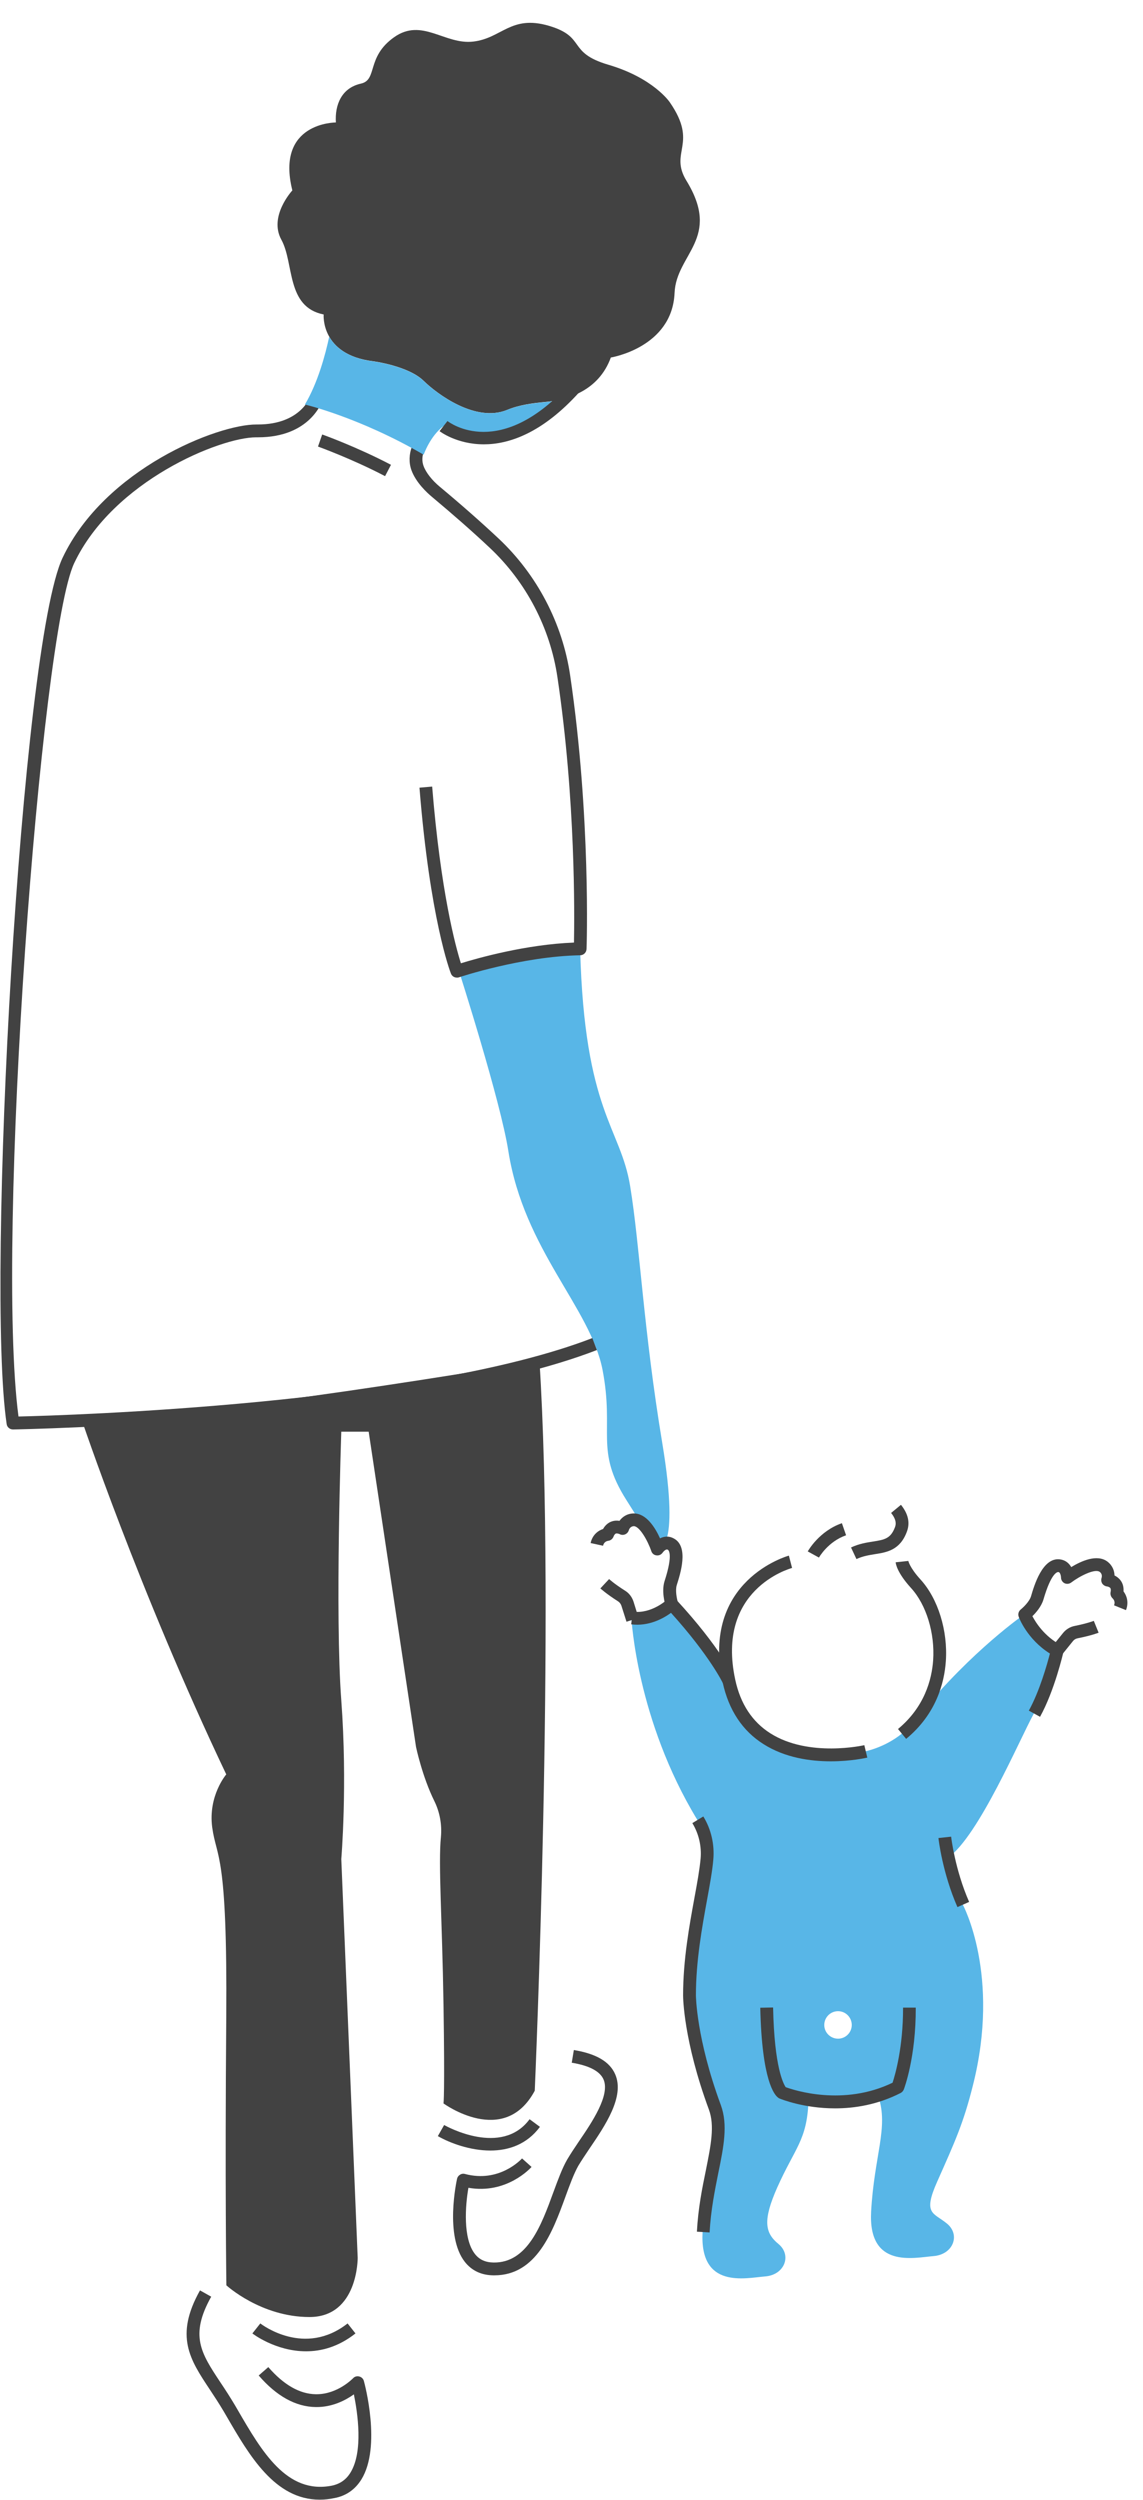 <svg version="1.2" xmlns="http://www.w3.org/2000/svg" viewBox="0 0 927 2027" width="927" height="2027">
	<title>&lt;Group&gt;</title>
	<style>
		.s0 { fill: #58b6e7 } 
		.s1 { fill: #424242 } 
		.s2 { fill: none;stroke: #424242;stroke-linejoin: round;stroke-width: 1.5 } 
	</style>
	<g id="&lt;Group&gt;">
		<g id="&lt;Group&gt;">
			<g id="&lt;Group&gt;">
				<g id="&lt;Group&gt;">
					<path id="&lt;Compound Path&gt;" fill-rule="evenodd" class="s0" d="m768.8 1506.4l-0.2 0.1c2.3 10.2 6.1 24 12.2 37.8 0 0 31 56.9 8.2 146.9-7.6 30.3-14.4 45.2-28.9 77.8-11.9 26.7-3 25 8 34.1 10.9 9 5.1 25-11 26.3-16.1 1.3-53.1 10.3-50.6-36.1 2.5-45.5 14.3-68.3 5.9-93.1-32 9.6-56.7 3.8-56.7 3.8-1.3 31.6-10.9 37.4-25.4 69.9-11.8 26.7-9.9 36.7 1.1 45.7 10.9 9 5.1 25.1-11 26.3-16.1 1.3-53.1 10.3-50.6-36 2.5-45.6 17.9-76.3 9.5-101.2-20.6-60.8-20.6-90.7-20.6-90.7 0.3-20.7 11.9-84.9 14.2-110.5 1-11.2-1.6-22.4-7.4-31.9-49.3-81.1-53.4-163.6-53.4-163.6 17.9 2.4 32.1-11.3 32.1-11.3 35.3 38.3 46.5 62.4 46.5 62.4 17 79.2 111 57 111 57 0 0 15.4-2.9 29.4-14.1 5.5-4.4 10-9.3 13.9-14.5l1.4-1.9c42-51.4 84.1-80.4 84.1-80.4 0 0 6.8 18.4 26.5 29 0 0-7.1 30.7-18.6 51.4-11.4 20.7-44.8 99.5-69.6 116.8zm-78 135.6c0-6.2-5-11.2-11.1-11.2-6.2 0-11.2 5-11.2 11.2 0 6.1 5 11.1 11.2 11.1 6.1 0 11.1-5 11.1-11.1z"/>
				</g>
			</g>
		</g>
		<g id="&lt;Group&gt;">
			<g id="&lt;Group&gt;">
				<g id="&lt;Group&gt;">
					<path id="&lt;Path&gt;" class="s1" d="m65.7 1149.6c0 0 46.8 140 117.8 289.2 0 0-14.8 17.2-11.4 42.9 3.5 25.7 12.4 18.9 11.4 154.4-1.1 135.4 0.1 217 0.1 217 0 0 28 25.7 67.4 25.7 39.5 0 39.1-48 39.1-48l-13.3-323.4c0 0 5.1-60 0-128.6-5.2-68.6 0-217.9 0-217.9h22.2l38.4 255.6c0 0 5 24 14.9 44 4.4 9 6.2 19 5.3 29-2.2 21.9 1 66.2 2.1 136.3 1.1 72.4 0 79.8 0 79.8 0 0 49.2 36 74-10.3 0 0 17-387 3.8-591.9 0 0-293 50.2-371.8 46.2z"/>
				</g>
			</g>
		</g>
		<g id="&lt;Group&gt;">
			<g id="&lt;Group&gt;">
				<g id="&lt;Group&gt;">
					<path id="&lt;Path&gt;" class="s0" d="m372.3 787.6c0 0 33.7 105.2 40 145.9 12.7 80.2 66.6 126.8 76.4 177.4 9.7 50.5-6.5 64.7 19.3 105.4 25.7 40.7 25.1 39.8 25.1 39.8 0 0 19.2 5.5 4-86.1-15.2-91.6-18.1-159.6-26-208-7.8-48.3-37.1-59.9-40.6-192.6 0 0-47.2 0.4-98.2 18.2z"/>
				</g>
			</g>
		</g>
		<g id="&lt;Group&gt;">
			<g id="&lt;Group&gt;">
				<g id="&lt;Group&gt;">
					<path id="&lt;Path&gt;" class="s2" d=""/>
				</g>
			</g>
		</g>
		<g id="&lt;Group&gt;">
			<g id="&lt;Group&gt;">
				<g id="&lt;Group&gt;">
					<path id="&lt;Path&gt;" class="s2" d=""/>
				</g>
			</g>
		</g>
		<g id="&lt;Group&gt;">
			<g id="&lt;Group&gt;">
				<g id="&lt;Group&gt;">
					<path id="&lt;Path&gt;" class="s1" d="m843.5 1392.1l-9.1-5c8.7-15.7 14.9-37.7 17.1-46.3-18.5-11.6-25.1-29.1-25.3-29.8-0.8-2.1-0.1-4.5 1.6-5.9 1.9-1.5 7.1-6.4 8.4-10.8 2.5-8.6 9.2-31.4 23.2-29.9 4.5 0.5 7.5 3 9.4 6.3 7.9-4.8 20.8-10.8 29.3-4.5 4.3 3.3 5.7 7.6 5.8 11.3 1.7 0.8 3.5 2.1 4.9 4 1.4 1.8 2.7 4.7 2.4 8.9 2.5 3.3 4.5 8.7 2 15.2l-9.7-3.9c1.3-3.1-0.6-5.1-1.2-5.7-1.3-1.2-2-3.2-1.6-5 0.2-0.9 0.4-2.5-0.2-3.3-0.6-0.8-2.1-1.3-2.7-1.3-1.6-0.2-3-1.1-3.9-2.4-0.8-1.4-1-3-0.5-4.5 0.2-0.7 0.8-3.2-1.5-4.9-3.8-2.9-16.1 3.3-23.1 8.6-1.6 1.2-3.7 1.4-5.4 0.6-1.8-0.9-2.9-2.7-2.9-4.7 0 0-0.2-4.2-2.2-4.4-0.6 0-5.6 0.1-12.1 22.5-1.7 5.5-5.9 10.4-8.9 13.3 2.8 5.3 9.7 16.2 22.6 23.2 2.1 1.1 3.2 3.4 2.6 5.7-0.3 1.3-7.3 31.6-19 52.7z"/>
				</g>
			</g>
		</g>
		<g id="&lt;Group&gt;">
			<g id="&lt;Group&gt;">
				<g id="&lt;Group&gt;">
					<path id="&lt;Path&gt;" class="s1" d="m861.5 1341.5l-8.1-6.5 8.7-10.8c2.4-3 5.8-5.1 9.6-5.8 10.4-2.1 15.4-4.1 15.4-4.1l3.9 9.6c-0.2 0.1-5.7 2.3-17.3 4.6-1.4 0.3-2.6 1.1-3.5 2.2z"/>
				</g>
			</g>
		</g>
		<g id="&lt;Group&gt;">
			<g id="&lt;Group&gt;">
				<g id="&lt;Group&gt;">
					<path id="&lt;Path&gt;" class="s1" d="m539.8 1302c-0.4-1.2-3.5-11.6-0.8-20 7.2-22.2 3.1-25.1 2.6-25.4-1.8-1-4.2 2.4-4.2 2.4-1.1 1.6-3 2.5-5 2.2-2-0.2-3.6-1.6-4.2-3.5-2.8-8.3-9.5-20.2-14.2-20.2-2.9 0.2-3.8 2.6-4 3.3-0.5 1.6-1.6 2.8-3.1 3.4-1.5 0.6-3.1 0.5-4.5-0.3-0.5-0.2-2-0.7-2.9-0.4-1 0.4-1.7 1.8-2 2.7-0.8 1.8-2.4 3-4.3 3.2-0.7 0.1-3.4 0.7-4.1 4l-10.1-2.2c1.5-6.8 6.2-10.1 10.1-11.4 2.1-3.7 4.9-5.4 7-6.1 2.3-0.8 4.5-0.8 6.3-0.5 2.2-3 5.8-5.8 11.2-6 10.5-0.4 17.9 11.7 21.7 20.2 3.3-1.7 7.3-2.1 11.2 0.1 12.5 6.6 5.1 29.2 2.4 37.7-1.4 4.4 0.1 11.4 0.8 13.7z"/>
				</g>
			</g>
		</g>
		<g id="&lt;Group&gt;">
			<g id="&lt;Group&gt;">
				<g id="&lt;Group&gt;">
					<path id="&lt;Path&gt;" class="s1" d="m508.1 1315l-4.2-13.2c-0.5-1.3-1.4-2.5-2.6-3.3-9.9-6.3-14.2-10.4-14.4-10.5l7.1-7.6c0.1 0.1 3.9 3.7 12.9 9.4 3.3 2 5.7 5.2 6.9 8.9l4.1 13.2z"/>
				</g>
			</g>
		</g>
		<g id="&lt;Group&gt;">
			<g id="&lt;Group&gt;">
				<g id="&lt;Group&gt;">
					<path id="&lt;Path&gt;" class="s2" d=""/>
				</g>
			</g>
		</g>
		<g id="&lt;Group&gt;">
			<g id="&lt;Group&gt;">
				<g id="&lt;Group&gt;">
					<path id="&lt;Path&gt;" class="s1" d="m10.5 1159.1c-2.6 0-4.8-1.9-5.1-4.4-16.9-112.9 11.5-631.1 45.4-702.5 34.2-72 125.9-108.3 157.4-108q0.5 0 0.9 0c35.2 0 42.7-23 42.8-23.2l9.9 3c-0.4 1.3-9.9 30.6-52.6 30.6q-0.8 0-1.5 0c-29.1 0-115.8 35.3-147.5 102-27.3 57.5-64 549.8-45.2 692 39.7-0.9 326.1-9.8 465.4-63.6l3.7 9.7c-150.8 58.3-470.3 64.4-473.5 64.4q-0.1 0-0.1 0z"/>
				</g>
			</g>
		</g>
		<g id="&lt;Group&gt;">
			<g id="&lt;Group&gt;">
				<g id="&lt;Group&gt;">
					<path id="&lt;Path&gt;" class="s1" d="m370.5 792.7c-2.1 0-4-1.2-4.8-3.3-0.7-1.7-17-44.6-25.5-150.7l10.3-0.9c6.9 85.3 19 129.7 23.3 143.3 13.6-4.2 52.7-15.3 91.7-16.8 0.4-22 1.4-115.6-13.4-215.1-5.9-40-25.4-77.3-54.9-105-14-13.2-29.9-27.1-47.1-41.5-3.7-3.1-12.7-11.3-16.4-21.4-2.2-6.1-2-13 0.5-19.5l1.2-3.1 9.7 3.8-1.2 3.1c-1.6 4.1-1.8 8.4-0.4 12.2 1.9 5.3 6.9 11.7 13.2 16.9 17.4 14.5 33.4 28.6 47.6 41.9 31.2 29.3 51.9 68.8 58.1 111 16.9 114.4 13.4 220.9 13.3 221.9-0.1 2.8-2.3 5-5.1 5.1-47 0.8-97.9 17.7-98.4 17.9q-0.8 0.3-1.7 0.2z"/>
				</g>
			</g>
		</g>
		<g id="&lt;Group&gt;">
			<g id="&lt;Group&gt;">
				<g id="&lt;Group&gt;">
					<path id="&lt;Path&gt;" class="s1" d="m547.1 237.5c1.3-31.7 38.3-44.1 9.6-91-14.3-23.5 10-29.6-13.5-63.6 0 0-13.1-19.6-49.8-30.4-33.9-10-17.5-22.5-48.3-31.6-30.8-9-38.1 10.1-61.2 12.8-23.2 2.8-41.6-19.6-64.3-3.5-22.7 16.1-13.2 34.6-26.9 37.6-15.7 3.5-21.2 17.2-20.3 31.5 0 0-49.1-0.3-35.3 55.1 0 0-19.4 20.9-8.9 40 10.5 19.1 3.7 54.5 34.3 60.6 0 0-2.8 32.6 40 37.9 0 0 28.6 3.7 41.1 15.9 10.9 10.7 42.1 34 67.6 23.6 9.9-4.1 20.6-5.5 31.2-6.5 18.2-1.6 43.2-9.1 53-36 0 0 49.8-8 51.7-52.4z"/>
				</g>
			</g>
		</g>
		<g id="&lt;Group&gt;">
			<g id="&lt;Group&gt;">
				<g id="&lt;Group&gt;">
					<path id="&lt;Path&gt;" class="s0" d="m442.4 326c-10.6 1-21.3 2.4-31.2 6.4-25.5 10.5-56.7-12.9-67.6-23.5-12.5-12.2-41.1-15.9-41.1-15.9-20.6-2.6-30.6-11.5-35.5-20-3.1 14.5-9.2 37.3-19.7 55 0 0 44.2 10.4 96.3 40.7 0 0 5.2-15.1 16.1-23.2 0 0 43.3 31.8 97.9-22.2-5.3 1.4-10.5 2.3-15.2 2.7z"/>
				</g>
			</g>
		</g>
		<g id="&lt;Group&gt;">
			<g id="&lt;Group&gt;">
				<g id="&lt;Group&gt;">
					<path id="&lt;Path&gt;" class="s1" d="m392.4 360.3c-22 0-35.7-10.5-35.9-10.7l6.4-8.2c1.8 1.4 43 32.3 99.5-30.7l7.7 7c-30.3 33.7-57.5 42.6-77.7 42.6z"/>
				</g>
			</g>
		</g>
		<g id="&lt;Group&gt;">
			<g id="&lt;Group&gt;">
				<g id="&lt;Group&gt;">
					<path id="&lt;Path&gt;" class="s1" d="m312.3 386.1c-26.9-14.1-54.2-23.9-54.4-24l3.4-9.8c1.2 0.4 28.3 10.2 55.8 24.6z"/>
				</g>
			</g>
		</g>
		<g id="&lt;Group&gt;">
			<g id="&lt;Group&gt;">
				<g id="&lt;Group&gt;">
					<path id="&lt;Path&gt;" class="s1" d="m259.3 2026.9c-36.4 0-57.1-35.8-75.6-67.7l-2.1-3.6c-3.9-6.6-7.8-12.5-11.5-18.1-16-24.1-28.7-43.2-7.9-80.3l9.1 5.1c-17.7 31.6-8.2 45.8 7.4 69.4 3.9 5.8 7.8 11.8 11.9 18.7l2.1 3.6c19.6 33.8 39.9 68.8 76.6 61.5 6.5-1.4 11.4-4.8 14.9-10.5 10.6-17.1 5.8-48.7 2.8-63.5-6.6 4.7-17.4 10.5-30.9 10.3-16.2-0.2-31.8-8.8-46.3-25.6l7.8-6.8c12.5 14.4 25.4 21.8 38.5 22q0.3 0 0.6 0c17.3 0 29.4-12.8 29.6-12.9 1.2-1.4 3.2-2 5-1.5 1.8 0.4 3.3 1.8 3.8 3.6 0.6 2.2 14.4 53.3-2 79.9-5.1 8.2-12.4 13.3-21.8 15.1q-6.2 1.3-12 1.3z"/>
				</g>
			</g>
		</g>
		<g id="&lt;Group&gt;">
			<g id="&lt;Group&gt;">
				<g id="&lt;Group&gt;">
					<path id="&lt;Path&gt;" class="s1" d="m248.2 1906.6c-24.6 0-43.2-14.2-43.5-14.5l6.4-8.1c1.5 1.1 36 27.3 70.8 0l6.4 8.1c-13.8 10.9-27.7 14.5-40.1 14.5z"/>
				</g>
			</g>
		</g>
		<g id="&lt;Group&gt;">
			<g id="&lt;Group&gt;">
				<g id="&lt;Group&gt;">
					<path id="&lt;Path&gt;" class="s1" d="m397.7 1743.8c-16.4 0-32.7-6-42.6-11.7l5.1-9c1.9 1.1 46.7 25.9 69.3-4.7l8.4 6.2c-10.6 14.3-25.5 19.2-40.2 19.2z"/>
				</g>
			</g>
		</g>
		<g id="&lt;Group&gt;">
			<g id="&lt;Group&gt;">
				<g id="&lt;Group&gt;">
					<path id="&lt;Path&gt;" class="s1" d="m400.9 1845q-0.4 0-0.7 0c-9.8-0.1-17.6-3.8-23.2-10.9-16.5-21-6.7-65.6-6.3-67.5 0.3-1.3 1.2-2.5 2.4-3.2 1.2-0.8 2.7-1 4-0.6 27.9 7.4 45.5-11.8 46.3-12.6l7.7 6.9c-0.8 0.9-20.2 22.3-51.2 16.9-2.5 14.2-4.6 41.2 5.3 53.7 3.6 4.6 8.5 6.8 15.1 6.9 27.4 0.4 38.7-30.1 48.5-57 3.7-10 7.1-19.4 11.2-26.5 2.6-4.4 5.9-9.4 9.5-14.7 10.8-15.8 25.4-37.5 20-50.2-2.9-6.7-11.6-11.3-25.8-13.6l1.7-10.3c18.2 3 29.2 9.5 33.6 19.8 7.7 18-8.1 41.3-20.9 60.1-3.5 5.2-6.7 10-9.1 14-3.6 6.4-6.9 15.4-10.4 25-10.4 28.5-23.4 63.8-57.7 63.8z"/>
				</g>
			</g>
		</g>
		<g id="&lt;Group&gt;">
			<g id="&lt;Group&gt;">
				<g id="&lt;Group&gt;">
					<path id="&lt;Path&gt;" class="s1" d="m673.8 1428.2c-16.4 0-37-2.8-54.5-13.9-17.2-10.8-28.3-27.7-33.2-50.1-17.8-82.8 52.9-102.6 53.7-102.8l2.6 10c-2.5 0.7-61.8 17.7-46.1 90.6 4.2 19.6 13.8 34.2 28.5 43.5 31.2 19.8 75.8 9.7 76.2 9.6l2.4 10.1c-1 0.2-13.2 3-29.6 3z"/>
				</g>
			</g>
		</g>
		<g id="&lt;Group&gt;">
			<g id="&lt;Group&gt;">
				<g id="&lt;Group&gt;">
					<path id="&lt;Path&gt;" class="s1" d="m734.9 1410l-6.6-8c21.5-17.8 27.4-40.1 28.5-55.7 1.5-22-5.5-45-17.9-58.6-11.2-12.3-12.4-19.5-12.5-20.9l10.3-1.1c0 0.1 1 5.3 9.8 15 14.3 15.6 22.3 41.6 20.6 66.3-1.2 17.6-7.8 42.9-32.2 63z"/>
				</g>
			</g>
		</g>
		<g id="&lt;Group&gt;">
			<g id="&lt;Group&gt;">
				<g id="&lt;Group&gt;">
					<path id="&lt;Path&gt;" class="s1" d="m664.2 1263l-9.1-5c0.4-0.7 9.3-16.5 27.7-22.9l3.4 9.8c-14.7 5.1-22 18-22 18.1z"/>
				</g>
			</g>
		</g>
		<g id="&lt;Group&gt;">
			<g id="&lt;Group&gt;">
				<g id="&lt;Group&gt;">
					<path id="&lt;Path&gt;" class="s1" d="m694.6 1264.2l-4.4-9.4c6.4-3 12.5-4 17.8-4.8 9.3-1.5 14.4-2.3 17.9-11.8 0.8-2.2 1.3-5.8-3.2-11.4l8-6.6c5.8 7.2 7.5 14.4 4.9 21.5-5.5 15.3-16.4 17-25.9 18.5-4.9 0.8-10 1.6-15.1 4z"/>
				</g>
			</g>
		</g>
		<g id="&lt;Group&gt;">
			<g id="&lt;Group&gt;">
				<g id="&lt;Group&gt;">
					<path id="&lt;Path&gt;" class="s2" d=""/>
				</g>
			</g>
		</g>
		<g id="&lt;Group&gt;">
			<g id="&lt;Group&gt;">
				<g id="&lt;Group&gt;">
					<path id="&lt;Path&gt;" class="s2" d=""/>
				</g>
			</g>
		</g>
		<g id="&lt;Group&gt;">
			<g id="&lt;Group&gt;">
				<g id="&lt;Group&gt;">
					<path id="&lt;Path&gt;" class="s1" d="m586.5 1365.3c-0.1-0.3-10.7-22.5-42.3-57.5-6 4.4-18 11.2-32.3 9.3l1.4-10.3c15.1 2.1 27.7-9.7 27.8-9.8 1-1 2.4-1.5 3.8-1.5 1.3 0.1 2.7 0.7 3.6 1.7 35.5 38.4 46.9 62.7 47.4 63.7z"/>
				</g>
			</g>
		</g>
		<g id="&lt;Group&gt;">
			<g id="&lt;Group&gt;">
				<g id="&lt;Group&gt;">
					<path id="&lt;Path&gt;" class="s1" d="m575.5 1810.2l-10.3-0.6c1-19 4.3-35.4 7.3-49.9 4-20.1 7.3-36 2.4-49.2-20.6-55.8-20.9-91.1-20.9-92.5 0-28.9 5.1-56.7 9.2-79.1 2.3-12.4 4.2-23.1 5-31.8 0.9-10.1-1.5-20.3-6.7-28.8l8.9-5.4c6.4 10.4 9.2 22.8 8.1 35.1-0.8 9.2-2.8 20.1-5.1 32.7-4 22-9 49.4-9 77.3 0 0.3 0.3 35 20.2 88.9 5.9 16 2.3 34-2 54.9-2.8 14.1-6.1 30.1-7.1 48.4z"/>
				</g>
			</g>
		</g>
		<g id="&lt;Group&gt;">
			<g id="&lt;Group&gt;">
				<g id="&lt;Group&gt;">
					<path id="&lt;Path&gt;" class="s1" d="m776.5 1546.4c-12.1-27.6-15.3-54.8-15.4-56l10.3-1.1c0 0.2 3.1 26.8 14.6 52.9z"/>
				</g>
			</g>
		</g>
		<g id="&lt;Group&gt;">
			<g id="&lt;Group&gt;">
				<g id="&lt;Group&gt;">
					<path id="&lt;Path&gt;" class="s1" d="m677.2 1709.6c-25.3 0-43.8-7.5-45-8q-0.5-0.2-1-0.6c-3.1-2.1-13.3-13.8-14.6-73l10.4-0.2c1 48.8 8.5 62.1 10.2 64.6 6.8 2.5 46.8 15.7 86.7-3.6 2.1-6.4 8.6-28.8 8.5-60.9h10.3c0.2 40.1-9.3 65.4-9.7 66.4-0.5 1.2-1.4 2.2-2.5 2.8-18.8 9.6-37.4 12.5-53.3 12.5z"/>
				</g>
			</g>
		</g>
	</g>
</svg>